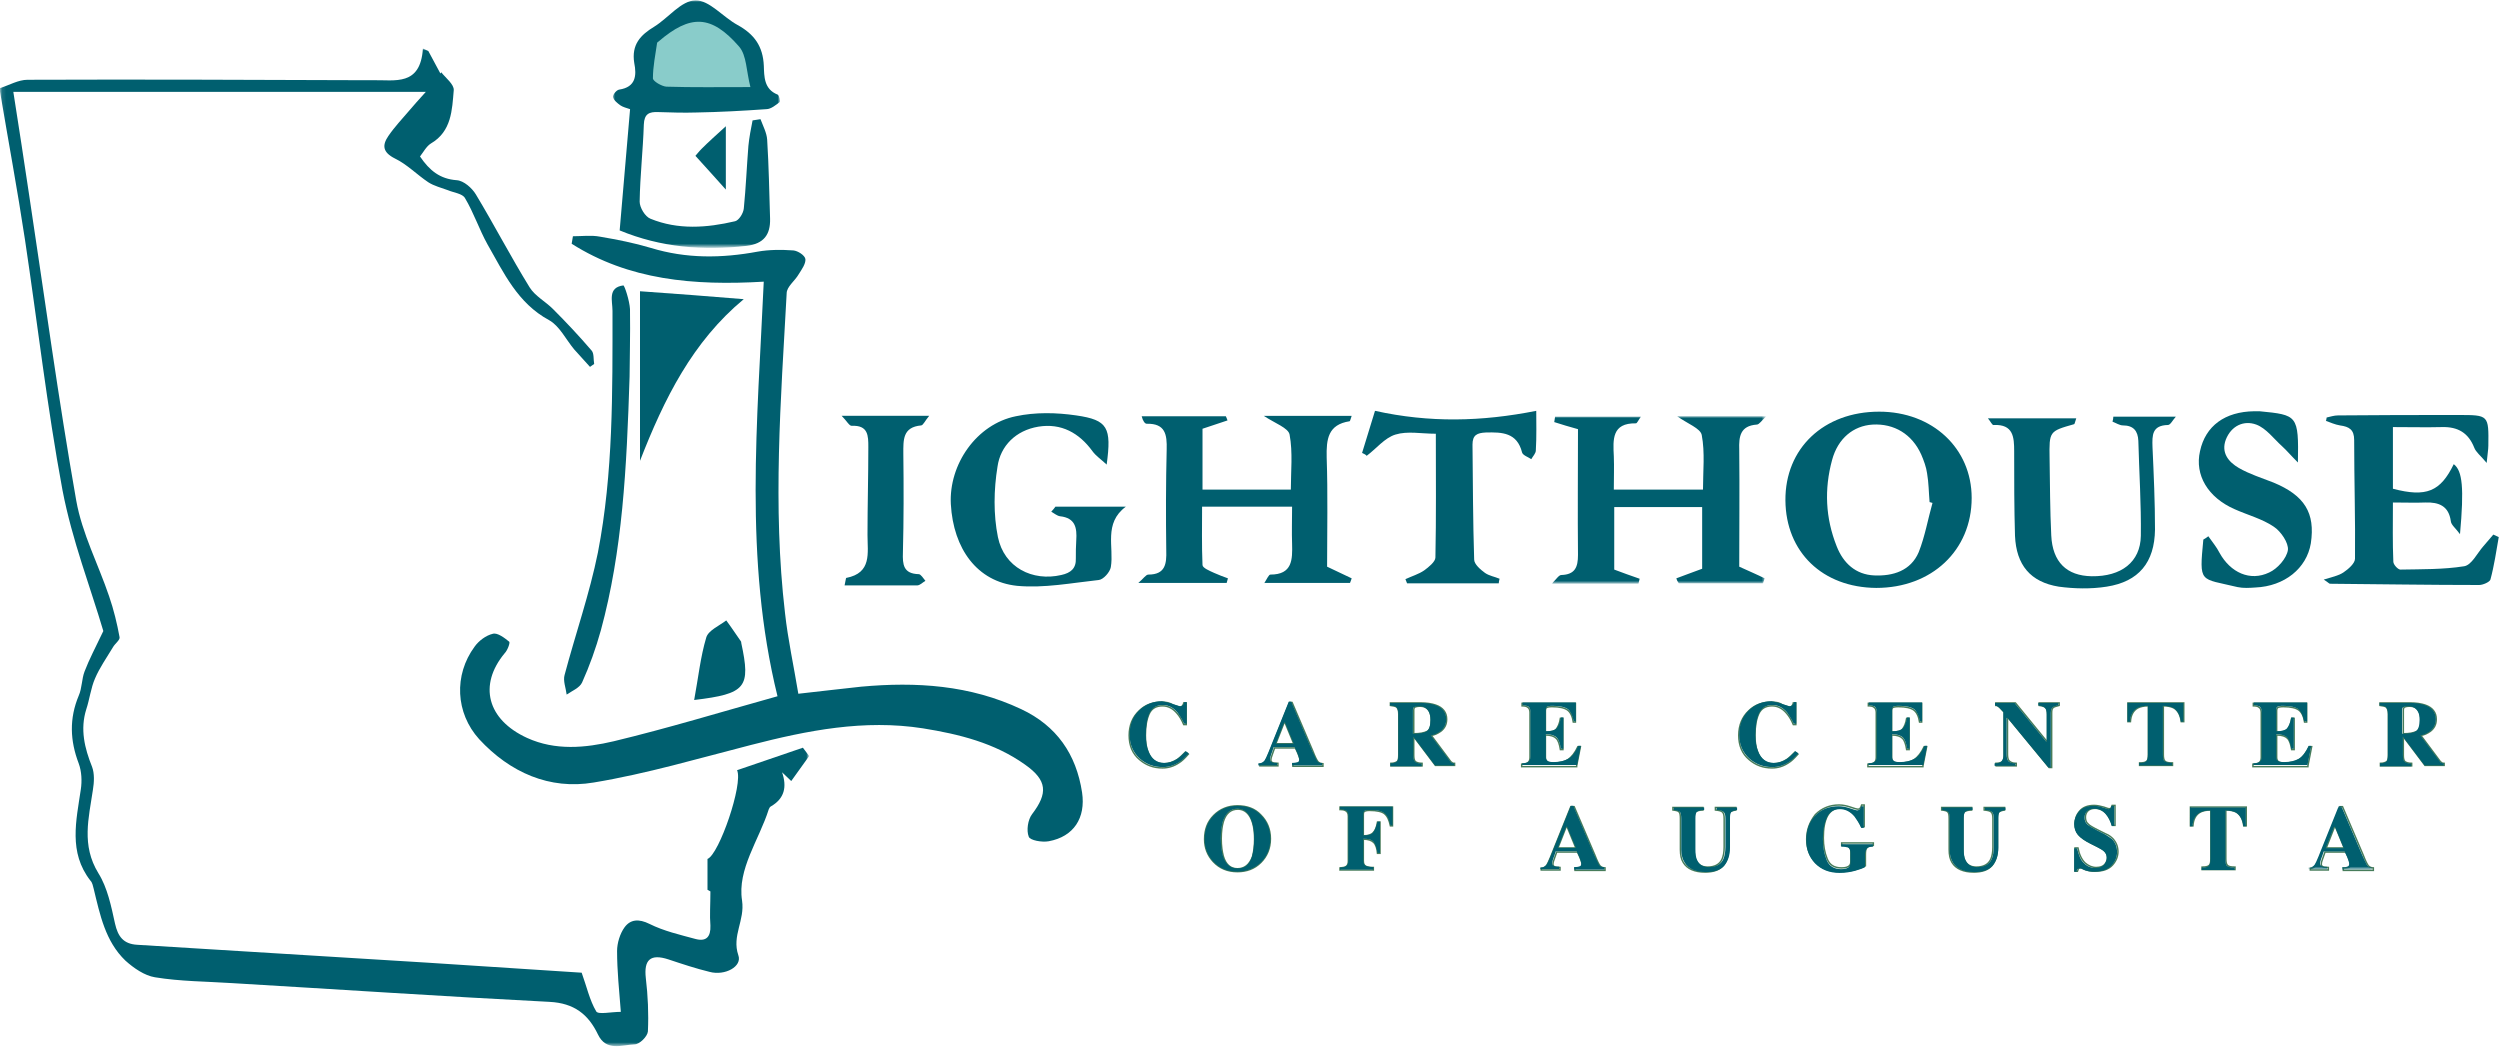 <svg xml:space="preserve" style="enable-background:new 0 0 600 252;" viewBox="0 0 600 252" y="0px" x="0px" xmlns:xlink="http://www.w3.org/1999/xlink" xmlns="http://www.w3.org/2000/svg" id="Layer_1" version="1.1">
<style type="text/css">
	.st0{fill:none;stroke:#477C5A;stroke-width:0.356;}
	.st1{fill-rule:evenodd;clip-rule:evenodd;fill:#005F6F;}
	.st2{filter:url(#Adobe_OpacityMaskFilter);}
	.st3{fill-rule:evenodd;clip-rule:evenodd;fill:#FFFFFF;}
	.st4{mask:url(#mask-2_1_);fill-rule:evenodd;clip-rule:evenodd;fill:#005F6F;}
	.st5{filter:url(#Adobe_OpacityMaskFilter_1_);}
	.st6{mask:url(#mask-2_2_);fill-rule:evenodd;clip-rule:evenodd;fill:#005F6F;}
	.st7{filter:url(#Adobe_OpacityMaskFilter_2_);}
	.st8{mask:url(#mask-4_1_);fill-rule:evenodd;clip-rule:evenodd;fill:#005F6F;}
	.st9{filter:url(#Adobe_OpacityMaskFilter_3_);}
	.st10{mask:url(#mask-4_2_);fill-rule:evenodd;clip-rule:evenodd;fill:#005F6F;}
	.st11{fill-rule:evenodd;clip-rule:evenodd;fill:#89CCCA;}
</style>
<g id="Lighthouse-Care-Center-of-Augusta">
	<g transform="translate(0, -1)" id="LighthouseCareCenterofAugusta">
		<path d="M278.8,169.5c-2.1,0-4,0.7-5.4,2.1c-1.6,1.5-2.4,3.5-2.4,5.9c0,2.4,0.8,4.4,2.5,5.8
			c1.5,1.3,3.3,2,5.5,2c1.4,0,2.7-0.4,3.9-1.2c0.7-0.4,1.4-1.1,2.3-2.1l-0.7-0.5c-0.8,0.8-1.4,1.4-2,1.8c-1,0.6-2,1-3.2,1
			c-1.9,0-3.1-1-3.8-2.9c-0.4-1-0.6-2.3-0.6-3.9c0-2.2,0.3-3.9,0.9-5.2c0.6-1.3,1.7-1.9,3.2-1.9c1.3,0,2.5,0.6,3.5,1.8
			c0.6,0.7,1.1,1.5,1.6,2.7h0.6v-5.2h-0.6c0,0.2-0.2,0.5-0.3,0.7c-0.2,0.2-0.4,0.3-0.7,0.3c-0.1,0-0.6-0.2-1.6-0.5
			C280.6,169.6,279.7,169.5,278.8,169.5z M306.2,179.5l2-5.1h0.2l2.1,5.1H306.2z M302.2,184.8h4.5v-0.6c-0.5,0-0.9-0.1-1.1-0.1
			c-0.4-0.1-0.6-0.4-0.6-0.7c0-0.3,0.1-0.7,0.3-1.2c0.1-0.3,0.3-0.8,0.6-1.7h5l0.6,1.3c0.1,0.3,0.2,0.5,0.3,0.8
			c0.1,0.4,0.2,0.6,0.2,0.8c0,0.4-0.1,0.6-0.3,0.7c-0.2,0.1-0.7,0.2-1.4,0.2v0.6h7.2v-0.6c-0.5,0-0.9-0.2-1.2-0.5
			c-0.3-0.4-0.7-1.2-1.2-2.5l-5-11.7h-0.6l-4.9,12.2c-0.4,1-0.7,1.6-0.9,1.9c-0.3,0.4-0.8,0.7-1.3,0.7V184.8z M333.8,184.8h7.5v-0.6
			c-0.8,0-1.3-0.2-1.6-0.4c-0.3-0.3-0.4-0.8-0.4-1.6v-4.4h0l5.2,6.9h4.6v-0.5c-0.2,0-0.4,0-0.5-0.1c-0.1-0.1-0.3-0.2-0.4-0.3
			l-4.7-6.3c0.8-0.1,1.6-0.5,2.3-1c0.9-0.7,1.4-1.6,1.4-2.9c0-1.6-0.9-2.8-2.7-3.4c-0.9-0.3-2.1-0.5-3.6-0.5h-7.2v0.6
			c0.8,0.1,1.2,0.2,1.5,0.4c0.3,0.3,0.5,0.8,0.5,1.7v9.8c0,0.8-0.1,1.4-0.4,1.6c-0.3,0.2-0.8,0.4-1.5,0.4V184.8z M339.3,177.1v-5.7
			c0-0.3,0.1-0.6,0.3-0.7c0.2-0.1,0.6-0.2,1.2-0.2c1.1,0,1.8,0.4,2.3,1.3c0.2,0.5,0.4,1.2,0.4,2c0,1.4-0.3,2.3-0.9,2.7
			C341.8,176.9,340.8,177.1,339.3,177.1z M378.4,184.8l0.9-4.6h-0.6c-0.7,1.5-1.5,2.5-2.4,3.1c-0.9,0.6-2.1,0.8-3.5,0.8
			c-0.8,0-1.3-0.1-1.5-0.3c-0.2-0.2-0.4-0.5-0.4-1v-5.4c1.3,0,2.1,0.3,2.6,0.8c0.5,0.5,0.8,1.4,1,2.7h0.6v-7.5h-0.6
			c-0.2,1.3-0.6,2.1-1,2.6c-0.4,0.5-1.3,0.7-2.6,0.7v-5.1c0-0.4,0.1-0.7,0.3-0.8c0.2-0.1,0.6-0.2,1.3-0.2c1.8,0,3,0.3,3.7,0.8
			c0.7,0.5,1.2,1.5,1.4,2.9h0.5v-4.5h-12.8v0.6c0.6,0,1.1,0.1,1.3,0.3c0.4,0.2,0.6,0.7,0.6,1.3v10.8c0,0.6-0.2,1.1-0.6,1.3
			c-0.3,0.2-0.7,0.2-1.4,0.3v0.6H378.4z M425.1,169.5c-2.1,0-4,0.7-5.4,2.1c-1.6,1.5-2.4,3.5-2.4,5.9c0,2.4,0.8,4.4,2.5,5.8
			c1.5,1.3,3.3,2,5.5,2c1.4,0,2.7-0.4,3.9-1.2c0.7-0.4,1.4-1.1,2.3-2.1l-0.7-0.5c-0.8,0.8-1.4,1.4-2,1.8c-1,0.6-2,1-3.2,1
			c-1.9,0-3.1-1-3.8-2.9c-0.4-1-0.6-2.3-0.6-3.9c0-2.2,0.3-3.9,0.9-5.2c0.6-1.3,1.7-1.9,3.2-1.9c1.3,0,2.5,0.6,3.5,1.8
			c0.6,0.7,1.1,1.5,1.6,2.7h0.6v-5.2h-0.6c0,0.2-0.2,0.5-0.3,0.7c-0.2,0.2-0.4,0.3-0.7,0.3c-0.1,0-0.6-0.2-1.6-0.5
			C427,169.6,426.1,169.5,425.1,169.5z" class="st0" id="Stroke-1"></path>
		<path d="M461.5,184.8l0.9-4.6h-0.6c-0.7,1.5-1.5,2.5-2.4,3.1c-0.9,0.6-2.1,0.8-3.5,0.8
			c-0.8,0-1.3-0.1-1.5-0.3c-0.2-0.2-0.4-0.5-0.4-1v-5.4c1.3,0,2.1,0.3,2.6,0.8c0.5,0.5,0.8,1.4,1,2.7h0.6v-7.5h-0.6
			c-0.2,1.3-0.6,2.1-1,2.6c-0.4,0.5-1.3,0.7-2.6,0.7v-5.1c0-0.4,0.1-0.7,0.3-0.8c0.2-0.1,0.6-0.2,1.3-0.2c1.8,0,3,0.3,3.7,0.8
			c0.7,0.5,1.2,1.5,1.4,2.9h0.5v-4.5h-12.8v0.6c0.6,0,1.1,0.1,1.3,0.3c0.4,0.2,0.6,0.7,0.6,1.3v10.8c0,0.6-0.2,1.1-0.6,1.3
			c-0.3,0.2-0.7,0.2-1.4,0.3v0.6H461.5z M478.9,184.8h5v-0.6c-0.9,0-1.5-0.3-1.8-0.7c-0.2-0.3-0.3-0.8-0.3-1.5v-8.7h0.2l9.8,11.9
			h0.6v-13.1c0-0.7,0.1-1.1,0.4-1.3c0.2-0.2,0.7-0.3,1.4-0.5v-0.6h-4.8v0.6c0.8,0.1,1.4,0.3,1.6,0.6c0.3,0.3,0.4,0.9,0.4,1.6v6.5
			h-0.1l-7.6-9.3h-4.7v0.6c0.3,0,0.5,0.1,0.7,0.3c0.2,0.1,0.6,0.6,1.3,1.3v10.5c0,0.6-0.1,1-0.4,1.3c-0.2,0.3-0.8,0.5-1.6,0.5V184.8
			z M510.7,174.2h0.6c0.1-1.6,0.7-2.7,1.8-3.3c0.6-0.3,1.4-0.5,2.5-0.5v11.7c0,0.8-0.1,1.4-0.4,1.6c-0.3,0.3-0.9,0.4-1.7,0.4v0.6
			h7.9v-0.6c-0.9,0-1.5-0.1-1.8-0.4s-0.4-0.8-0.4-1.6v-11.7c1.1,0,1.9,0.2,2.5,0.5c1,0.6,1.6,1.7,1.8,3.3h0.6l0-4.5h-13.4
			L510.7,174.2z M553.9,184.8l0.9-4.6h-0.6c-0.7,1.5-1.5,2.5-2.4,3.1c-0.9,0.6-2.1,0.8-3.5,0.8c-0.8,0-1.2-0.1-1.5-0.3
			c-0.2-0.2-0.4-0.5-0.4-1v-5.4c1.3,0,2.1,0.3,2.6,0.8c0.5,0.5,0.8,1.4,1,2.7h0.6v-7.5h-0.6c-0.2,1.3-0.6,2.1-1,2.6
			c-0.4,0.5-1.3,0.7-2.6,0.7v-5.1c0-0.4,0.1-0.7,0.3-0.8c0.2-0.1,0.6-0.2,1.3-0.2c1.8,0,3,0.3,3.7,0.8c0.7,0.5,1.2,1.5,1.4,2.9h0.5
			v-4.5h-12.8v0.6c0.6,0,1.1,0.1,1.3,0.3c0.4,0.2,0.6,0.7,0.6,1.3v10.8c0,0.6-0.2,1.1-0.6,1.3c-0.3,0.2-0.7,0.2-1.4,0.3v0.6H553.9z
			 M571.3,184.8h7.5v-0.6c-0.8,0-1.3-0.2-1.6-0.4c-0.3-0.3-0.4-0.8-0.4-1.6v-4.4h0l5.2,6.9h4.6v-0.5c-0.2,0-0.4,0-0.5-0.1
			c-0.1-0.1-0.3-0.2-0.4-0.3l-4.7-6.3c0.8-0.1,1.6-0.5,2.3-1c0.9-0.7,1.4-1.6,1.4-2.9c0-1.6-0.9-2.8-2.7-3.4
			c-0.9-0.3-2.1-0.5-3.6-0.5h-7.2v0.6c0.8,0.1,1.2,0.2,1.5,0.4c0.3,0.3,0.5,0.8,0.5,1.7v9.8c0,0.8-0.1,1.4-0.4,1.6
			c-0.3,0.2-0.8,0.4-1.5,0.4V184.8z M576.8,177.1v-5.7c0-0.3,0.1-0.6,0.3-0.7c0.2-0.1,0.6-0.2,1.2-0.2c1.1,0,1.8,0.4,2.3,1.3
			c0.2,0.5,0.4,1.2,0.4,2c0,1.4-0.3,2.3-0.9,2.7C579.3,176.9,578.3,177.1,576.8,177.1z" class="st0" id="Stroke-2"></path>
		<path d="M281.6,170c0.9,0.3,1.5,0.5,1.6,0.5c0.3,0,0.5-0.1,0.7-0.3c0.2-0.2,0.3-0.4,0.3-0.7h0.6v5.2h-0.6
			c-0.5-1.1-1.1-2-1.6-2.7c-1-1.2-2.2-1.8-3.5-1.8c-1.5,0-2.5,0.6-3.2,1.9c-0.6,1.3-0.9,3-0.9,5.2c0,1.6,0.2,2.9,0.6,3.9
			c0.7,1.9,2,2.9,3.8,2.9c1.1,0,2.2-0.3,3.2-1c0.6-0.4,1.2-1,2-1.8l0.7,0.5c-0.9,1-1.6,1.7-2.3,2.1c-1.2,0.8-2.5,1.2-3.9,1.2
			c-2.2,0-4-0.7-5.5-2c-1.6-1.4-2.5-3.4-2.5-5.8c0-2.4,0.8-4.4,2.4-5.9c1.5-1.4,3.3-2.1,5.4-2.1C279.7,169.5,280.6,169.6,281.6,170" class="st1" id="Fill-3"></path>
		<path d="M310.5,179.5l-2.1-5.1h-0.2l-2,5.1H310.5z M302.2,184.2c0.5,0,1-0.3,1.3-0.7
			c0.2-0.3,0.5-0.9,0.9-1.9l4.9-12.2h0.6l5,11.7c0.6,1.3,1,2.2,1.2,2.5c0.3,0.4,0.7,0.6,1.2,0.5v0.6h-7.2v-0.6
			c0.7,0,1.2-0.1,1.4-0.2c0.2-0.1,0.3-0.3,0.3-0.7c0-0.2-0.1-0.4-0.2-0.8c-0.1-0.2-0.2-0.5-0.3-0.8l-0.6-1.3h-5
			c-0.3,0.9-0.5,1.5-0.6,1.7c-0.2,0.6-0.3,1-0.3,1.3c0,0.3,0.2,0.5,0.6,0.7c0.3,0.1,0.6,0.1,1.1,0.1v0.6h-4.5V184.2L302.2,184.2z" class="st1" id="Fill-4"></path>
		<path d="M342.4,176.5c0.6-0.4,0.9-1.3,0.9-2.7c0-0.9-0.1-1.5-0.4-2c-0.4-0.8-1.2-1.3-2.3-1.3
			c-0.6,0-1,0.1-1.2,0.2c-0.2,0.1-0.3,0.4-0.3,0.7v5.7C340.7,177.1,341.8,176.9,342.4,176.5z M333.7,184.2c0.8,0,1.3-0.2,1.5-0.4
			c0.3-0.2,0.4-0.8,0.4-1.6v-9.8c0-0.9-0.2-1.4-0.5-1.7c-0.2-0.2-0.7-0.3-1.5-0.4v-0.6h7.2c1.5,0,2.7,0.2,3.6,0.5
			c1.8,0.6,2.7,1.8,2.7,3.4c0,1.2-0.5,2.2-1.4,2.9c-0.7,0.5-1.5,0.9-2.3,1l4.7,6.3c0.1,0.2,0.3,0.3,0.4,0.3c0.1,0.1,0.3,0.1,0.5,0.1
			v0.5h-4.6l-5.2-6.9h0v4.4c0,0.8,0.1,1.3,0.4,1.6c0.3,0.3,0.8,0.4,1.6,0.5v0.6h-7.5V184.2L333.7,184.2z" class="st1" id="Fill-5"></path>
		<path d="M365.3,184.8v-0.6c0.6,0,1.1-0.1,1.4-0.3c0.4-0.2,0.6-0.7,0.6-1.3v-10.8c0-0.6-0.2-1.1-0.6-1.3
			c-0.2-0.1-0.7-0.2-1.3-0.3v-0.6h12.8v4.5h-0.5c-0.3-1.4-0.8-2.4-1.4-2.9c-0.7-0.5-1.9-0.8-3.7-0.8c-0.7,0-1.1,0.1-1.3,0.2
			c-0.2,0.1-0.3,0.4-0.3,0.8v5.1c1.3,0,2.1-0.2,2.6-0.7c0.4-0.5,0.8-1.3,1-2.6h0.6v7.5h-0.6c-0.2-1.3-0.5-2.2-1-2.7
			c-0.5-0.5-1.4-0.8-2.6-0.8v5.4c0,0.5,0.1,0.8,0.4,1c0.2,0.2,0.7,0.3,1.5,0.3c1.4,0,2.6-0.3,3.5-0.8c0.9-0.5,1.7-1.6,2.4-3.1h0.6
			l-0.9,4.6H365.3" class="st1" id="Fill-6"></path>
		<path d="M427.9,170c0.9,0.3,1.5,0.5,1.6,0.5c0.3,0,0.5-0.1,0.7-0.3c0.2-0.2,0.3-0.4,0.3-0.7h0.6v5.2h-0.6
			c-0.5-1.1-1.1-2-1.6-2.7c-1-1.2-2.2-1.8-3.5-1.8c-1.5,0-2.5,0.6-3.2,1.9c-0.6,1.3-0.9,3-0.9,5.2c0,1.6,0.2,2.9,0.6,3.9
			c0.7,1.9,2,2.9,3.8,2.9c1.1,0,2.2-0.3,3.2-1c0.6-0.4,1.2-1,2-1.8l0.7,0.5c-0.9,1-1.6,1.7-2.3,2.1c-1.2,0.8-2.5,1.2-3.9,1.2
			c-2.2,0-4-0.7-5.5-2c-1.6-1.4-2.5-3.4-2.5-5.8c0-2.4,0.8-4.4,2.4-5.9c1.5-1.4,3.3-2.1,5.4-2.1C426,169.5,426.9,169.6,427.9,170" class="st1" id="Fill-7"></path>
		<path d="M448.4,184.8v-0.6c0.6,0,1.1-0.1,1.4-0.3c0.4-0.2,0.6-0.7,0.6-1.3v-10.8c0-0.6-0.2-1.1-0.6-1.3
			c-0.2-0.1-0.7-0.2-1.3-0.3v-0.6h12.8v4.5h-0.5c-0.3-1.4-0.8-2.4-1.4-2.9c-0.7-0.5-1.9-0.8-3.7-0.8c-0.7,0-1.1,0.1-1.3,0.2
			c-0.2,0.1-0.3,0.4-0.3,0.8v5.1c1.3,0,2.1-0.2,2.6-0.7c0.4-0.5,0.8-1.3,1-2.6h0.6v7.5h-0.6c-0.2-1.3-0.5-2.2-1-2.7
			c-0.5-0.5-1.4-0.8-2.6-0.8v5.4c0,0.5,0.1,0.8,0.4,1c0.2,0.2,0.7,0.3,1.5,0.3c1.4,0,2.6-0.3,3.5-0.8c0.9-0.5,1.7-1.6,2.4-3.1h0.6
			l-0.9,4.6H448.4" class="st1" id="Fill-8"></path>
		<path d="M478.8,184.2c0.8,0,1.4-0.2,1.6-0.5c0.2-0.3,0.4-0.7,0.4-1.3v-10.5c-0.7-0.8-1.1-1.2-1.3-1.3
			c-0.2-0.1-0.4-0.2-0.7-0.3v-0.6h4.7l7.6,9.3h0.1v-6.5c0-0.8-0.1-1.3-0.4-1.6c-0.3-0.3-0.8-0.5-1.6-0.6v-0.6h4.8v0.6
			c-0.7,0.1-1.2,0.3-1.4,0.5c-0.2,0.2-0.4,0.6-0.4,1.3v13.1h-0.6l-9.8-11.9h-0.2v8.7c0,0.7,0.1,1.2,0.3,1.5c0.3,0.5,0.9,0.7,1.8,0.7
			v0.6h-5V184.2" class="st1" id="Fill-9"></path>
		<path d="M510.6,169.7H524l0,4.5h-0.6c-0.2-1.6-0.8-2.7-1.8-3.3c-0.6-0.3-1.4-0.5-2.5-0.5v11.7
			c0,0.8,0.1,1.4,0.4,1.6s0.9,0.4,1.8,0.4v0.6h-7.9v-0.6c0.9,0,1.4-0.1,1.7-0.4c0.3-0.3,0.4-0.8,0.4-1.6v-11.7
			c-1.1,0-1.9,0.2-2.5,0.5c-1.1,0.6-1.7,1.7-1.8,3.3h-0.6L510.6,169.7" class="st1" id="Fill-10"></path>
		<path d="M540.8,184.8v-0.6c0.6,0,1.1-0.1,1.4-0.3c0.4-0.2,0.6-0.7,0.6-1.3v-10.8c0-0.6-0.2-1.1-0.6-1.3
			c-0.2-0.1-0.7-0.2-1.3-0.3v-0.6h12.8v4.5H553c-0.3-1.4-0.8-2.4-1.4-2.9c-0.7-0.5-1.9-0.8-3.7-0.8c-0.7,0-1.1,0.1-1.3,0.2
			c-0.2,0.1-0.3,0.4-0.3,0.8v5.1c1.3,0,2.1-0.2,2.6-0.7c0.4-0.5,0.8-1.3,1-2.6h0.6v7.5h-0.6c-0.2-1.3-0.5-2.2-1-2.7
			c-0.5-0.5-1.4-0.8-2.6-0.8v5.4c0,0.5,0.1,0.8,0.4,1c0.2,0.2,0.7,0.3,1.5,0.3c1.4,0,2.6-0.3,3.5-0.8c0.9-0.5,1.7-1.6,2.4-3.1h0.6
			l-0.9,4.6H540.8" class="st1" id="Fill-11"></path>
		<path d="M579.8,176.5c0.6-0.4,0.9-1.3,0.9-2.7c0-0.9-0.1-1.5-0.4-2c-0.4-0.8-1.2-1.3-2.3-1.3
			c-0.6,0-1,0.1-1.2,0.2c-0.2,0.1-0.3,0.4-0.3,0.7v5.7C578.2,177.1,579.2,176.9,579.8,176.5z M571.2,184.2c0.8,0,1.3-0.2,1.5-0.4
			c0.3-0.2,0.4-0.8,0.4-1.6v-9.8c0-0.9-0.2-1.4-0.5-1.7c-0.2-0.2-0.7-0.3-1.5-0.4v-0.6h7.2c1.5,0,2.7,0.2,3.6,0.5
			c1.8,0.6,2.7,1.8,2.7,3.4c0,1.2-0.5,2.2-1.4,2.9c-0.7,0.5-1.5,0.9-2.3,1l4.7,6.3c0.1,0.2,0.3,0.3,0.4,0.3c0.1,0.1,0.3,0.1,0.5,0.1
			v0.5h-4.6l-5.2-6.9h0v4.4c0,0.8,0.1,1.3,0.4,1.6s0.8,0.4,1.6,0.5v0.6h-7.5V184.2L571.2,184.2z" class="st1" id="Fill-12"></path>
		<path d="M297,209.5c-1.7,0-2.8-1-3.4-3c-0.3-1.1-0.5-2.5-0.5-4.2c0-1.7,0.2-3.1,0.5-4.1
			c0.6-2,1.8-3,3.5-3c1.2,0,2.2,0.6,2.9,1.8c0.7,1.2,1.1,3,1.1,5.4c0,1.7-0.2,3.1-0.5,4.2C299.9,208.5,298.7,209.5,297,209.5z
			 M297,194.4c-2.3,0-4.2,0.8-5.7,2.3c-1.5,1.5-2.2,3.4-2.2,5.7c0,2.1,0.7,3.9,2.1,5.4c1.5,1.6,3.4,2.4,5.8,2.4
			c2.2,0,4.1-0.7,5.6-2.2c1.5-1.5,2.3-3.4,2.3-5.7c0-2.3-0.8-4.2-2.3-5.7C301.2,195.1,299.3,194.4,297,194.4z M321.6,209.8h8v-0.6
			c-0.8,0-1.4-0.1-1.8-0.3c-0.4-0.2-0.6-0.6-0.6-1.3v-5.2c1.2,0,2,0.3,2.5,0.8c0.5,0.5,0.8,1.4,0.9,2.6h0.6v-7.5h-0.6
			c-0.2,1.2-0.5,2-1,2.5c-0.4,0.5-1.2,0.8-2.4,0.8v-5.1c0-0.4,0.1-0.7,0.3-0.8c0.2-0.1,0.6-0.2,1.2-0.2c1.8,0,3,0.3,3.6,0.8
			c0.7,0.6,1.1,1.5,1.4,2.9h0.5v-4.5h-12.6v0.6c0.7,0,1.1,0.1,1.4,0.3c0.4,0.2,0.6,0.7,0.6,1.3v10.8c0,0.6-0.2,1.1-0.6,1.3
			c-0.3,0.2-0.7,0.2-1.4,0.3V209.8z M373.9,204.5l2-5.1h0.2l2.1,5.1H373.9z M369.9,209.8h4.5v-0.6c-0.5,0-0.9-0.1-1.1-0.1
			c-0.4-0.1-0.6-0.4-0.6-0.7c0-0.3,0.1-0.7,0.3-1.2c0.1-0.3,0.3-0.8,0.6-1.7h5l0.6,1.3c0.1,0.3,0.2,0.5,0.3,0.8
			c0.1,0.4,0.2,0.6,0.2,0.8c0,0.4-0.1,0.6-0.3,0.7c-0.2,0.1-0.7,0.2-1.4,0.2v0.6h7.2v-0.6c-0.5,0-0.9-0.2-1.2-0.5
			c-0.3-0.4-0.7-1.2-1.2-2.5l-5-11.7H377l-4.9,12.2c-0.4,1-0.7,1.6-0.9,1.9c-0.3,0.4-0.8,0.7-1.3,0.7V209.8z M401.5,194.8v0.6
			c0.8,0.1,1.3,0.2,1.5,0.5c0.2,0.2,0.3,0.7,0.3,1.6v7.4c0,1.3,0.2,2.3,0.7,3.1c0.9,1.5,2.7,2.3,5.2,2.3c2,0,3.4-0.5,4.3-1.5
			c0.9-1,1.4-2.5,1.4-4.4v-7.1c0-0.7,0.1-1.2,0.3-1.4c0.2-0.2,0.7-0.4,1.4-0.5v-0.6h-4.9v0.6c0.9,0.1,1.4,0.2,1.7,0.5
			c0.3,0.3,0.4,0.8,0.4,1.6v6.8c0,1.3-0.2,2.2-0.5,2.9c-0.6,1.3-1.8,1.9-3.5,1.9c-1.4,0-2.3-0.6-2.8-1.7c-0.3-0.6-0.4-1.5-0.4-2.6
			v-7.4c0-0.8,0.1-1.4,0.4-1.6c0.3-0.2,0.9-0.4,1.7-0.4v-0.6H401.5z M433.6,202.4c0,2.2,0.7,4,2.1,5.5c1.5,1.6,3.4,2.3,5.9,2.3
			c1.4,0,2.6-0.2,3.7-0.5c1.1-0.3,1.9-0.6,2.4-0.9V206c0-0.8,0.1-1.3,0.4-1.6c0.2-0.3,0.8-0.4,1.5-0.5v-0.6h-7.6v0.6
			c0.8,0,1.4,0.1,1.6,0.2c0.4,0.2,0.6,0.7,0.6,1.3v2.3c0,0.5-0.1,0.8-0.3,1c-0.3,0.4-1,0.6-1.9,0.6c-1.8,0-2.9-0.7-3.5-2.2
			c-0.6-1.5-0.9-3.1-0.9-5c0-2.3,0.3-4,1-5.3c0.7-1.2,1.7-1.9,3.1-1.9c1.3,0,2.5,0.6,3.5,1.8c0.6,0.7,1.1,1.5,1.6,2.7h0.6v-5.2h-0.6
			c-0.1,0.3-0.2,0.6-0.4,0.8c-0.1,0.2-0.3,0.2-0.6,0.2c-0.2,0-0.8-0.2-1.7-0.5c-0.9-0.3-1.8-0.5-2.7-0.5c-2.3,0-4.2,0.8-5.7,2.3
			C434.3,198.3,433.6,200.2,433.6,202.4z" class="st0" id="Stroke-13"></path>
		<path d="M466,194.8v0.6c0.8,0.1,1.3,0.2,1.5,0.5c0.2,0.2,0.3,0.7,0.3,1.6v7.4c0,1.3,0.2,2.3,0.7,3.1
			c0.9,1.5,2.7,2.3,5.2,2.3c2,0,3.4-0.5,4.3-1.5c0.9-1,1.4-2.5,1.4-4.4v-7.1c0-0.7,0.1-1.2,0.3-1.4c0.2-0.2,0.7-0.4,1.4-0.5v-0.6
			h-4.9v0.6c0.9,0.1,1.4,0.2,1.7,0.5c0.3,0.3,0.4,0.8,0.4,1.6v6.8c0,1.3-0.2,2.2-0.5,2.9c-0.6,1.3-1.8,1.9-3.5,1.9
			c-1.4,0-2.3-0.6-2.8-1.7c-0.3-0.6-0.4-1.5-0.4-2.6v-7.4c0-0.8,0.1-1.4,0.4-1.6c0.3-0.2,0.9-0.4,1.7-0.4v-0.6H466z M498,210.1h0.6
			c0.1-0.2,0.1-0.4,0.2-0.6c0.1-0.1,0.2-0.2,0.5-0.2c0.1,0,0.1,0,0.2,0c0.1,0,0.2,0,0.3,0.1l0.4,0.2c0.4,0.2,0.9,0.3,1.3,0.4
			c0.5,0.1,0.9,0.1,1.3,0.1c1.9,0,3.3-0.5,4.2-1.5c0.9-1,1.3-2.1,1.3-3.2c0-1.2-0.4-2.2-1.2-3.1c-0.4-0.4-1-0.9-1.8-1.2l-1.6-0.8
			c-1.4-0.7-2.3-1.2-2.6-1.6c-0.4-0.3-0.6-0.9-0.6-1.6c0-0.6,0.2-1.1,0.6-1.5c0.4-0.4,1-0.6,1.7-0.6c1,0,1.9,0.4,2.7,1.2
			c0.7,0.8,1.2,1.8,1.5,2.9h0.6v-4.8h-0.7c-0.1,0.2-0.1,0.4-0.2,0.6c-0.1,0.1-0.3,0.2-0.5,0.2c-0.1,0-0.5-0.1-1.3-0.4
			c-0.8-0.2-1.5-0.4-2.3-0.4c-1.6,0-2.8,0.5-3.5,1.4c-0.8,0.9-1.1,2-1.1,3c0,1,0.3,1.9,0.9,2.6c0.6,0.7,1.6,1.4,3,2.1l1.4,0.7
			c0.9,0.4,1.5,0.8,1.8,1.1c0.4,0.4,0.7,1,0.7,1.6c0,0.6-0.2,1.1-0.6,1.6c-0.4,0.5-1.1,0.8-2.1,0.8c-1,0-1.9-0.4-2.7-1.1
			c-0.8-0.8-1.4-2-1.7-3.6H498V210.1z M525.7,199.2h0.6c0.1-1.6,0.7-2.7,1.8-3.3c0.6-0.3,1.4-0.5,2.5-0.5v11.7
			c0,0.8-0.1,1.4-0.4,1.6c-0.3,0.3-0.9,0.4-1.7,0.4v0.6h7.9v-0.6c-0.9,0-1.5-0.1-1.8-0.4c-0.3-0.3-0.4-0.8-0.4-1.6v-11.7
			c1.1,0,1.9,0.2,2.5,0.5c1,0.6,1.6,1.7,1.8,3.3h0.6l0-4.5h-13.4L525.7,199.2z M558.3,204.5l2-5.1h0.2l2.1,5.1H558.3z M554.3,209.8
			h4.5v-0.6c-0.5,0-0.9-0.1-1.1-0.1c-0.4-0.1-0.6-0.4-0.6-0.7c0-0.3,0.1-0.7,0.3-1.2c0.1-0.3,0.3-0.8,0.6-1.7h5l0.6,1.3
			c0.1,0.3,0.2,0.5,0.3,0.8c0.1,0.4,0.2,0.6,0.2,0.8c0,0.4-0.1,0.6-0.3,0.7c-0.2,0.1-0.7,0.2-1.4,0.2v0.6h7.2v-0.6
			c-0.5,0-0.9-0.2-1.2-0.5c-0.3-0.4-0.7-1.2-1.2-2.5l-5-11.7h-0.6l-4.9,12.2c-0.4,1-0.7,1.6-0.9,1.9c-0.3,0.4-0.8,0.7-1.3,0.7V209.8
			z" class="st0" id="Stroke-14"></path>
		<path d="M300.5,206.5c0.3-1.1,0.5-2.5,0.5-4.2c0-2.4-0.4-4.1-1.1-5.4c-0.7-1.2-1.7-1.8-2.9-1.8
			c-1.7,0-2.8,1-3.5,3c-0.3,1.1-0.5,2.4-0.5,4.1c0,1.7,0.2,3.1,0.5,4.2c0.6,2,1.8,3,3.4,3C298.7,209.5,299.9,208.5,300.5,206.5z
			 M302.6,196.6c1.5,1.5,2.3,3.4,2.3,5.7c0,2.3-0.8,4.2-2.3,5.7c-1.5,1.4-3.4,2.2-5.6,2.2c-2.4,0-4.3-0.8-5.8-2.4
			c-1.4-1.5-2.1-3.3-2.1-5.4c0-2.3,0.7-4.2,2.2-5.7c1.5-1.5,3.4-2.3,5.7-2.3C299.3,194.4,301.2,195.1,302.6,196.6L302.6,196.6z" class="st1" id="Fill-15"></path>
		<path d="M321.6,209.2c0.6,0,1.1-0.1,1.4-0.3c0.4-0.2,0.6-0.7,0.6-1.3v-10.8c0-0.6-0.2-1.1-0.6-1.3
			c-0.2-0.1-0.7-0.2-1.4-0.3v-0.6h12.6v4.5h-0.5c-0.3-1.4-0.7-2.3-1.4-2.9c-0.7-0.6-1.9-0.8-3.6-0.8c-0.7,0-1.1,0.1-1.2,0.2
			c-0.2,0.2-0.3,0.4-0.3,0.8v5.1c1.2,0,2-0.2,2.4-0.8c0.4-0.5,0.7-1.4,1-2.5h0.6v7.5h-0.6c-0.2-1.2-0.5-2.1-0.9-2.6
			c-0.5-0.6-1.3-0.8-2.5-0.8v5.2c0,0.7,0.2,1.1,0.6,1.3c0.4,0.2,1,0.3,1.8,0.3v0.6h-8V209.2" class="st1" id="Fill-16"></path>
		<path d="M378.2,204.5l-2.1-5.1h-0.2l-2,5.1H378.2z M369.9,209.2c0.5,0,1-0.3,1.3-0.7
			c0.2-0.3,0.5-0.9,0.9-1.9l4.9-12.2h0.6l5,11.7c0.6,1.3,1,2.2,1.2,2.5c0.3,0.4,0.7,0.6,1.2,0.5v0.6h-7.2v-0.6
			c0.7,0,1.2-0.1,1.4-0.2c0.2-0.1,0.3-0.3,0.3-0.7c0-0.2-0.1-0.4-0.2-0.8c-0.1-0.2-0.2-0.5-0.3-0.8l-0.6-1.3h-5
			c-0.3,0.9-0.5,1.5-0.6,1.7c-0.2,0.6-0.3,1-0.3,1.2c0,0.3,0.2,0.6,0.6,0.7c0.3,0.1,0.6,0.1,1.1,0.1v0.6h-4.5V209.2L369.9,209.2z" class="st1" id="Fill-17"></path>
		<path d="M409,194.8v0.6c-0.9,0-1.4,0.2-1.7,0.4c-0.3,0.2-0.4,0.8-0.4,1.6v7.4c0,1.1,0.1,2,0.4,2.6
			c0.5,1.1,1.4,1.7,2.8,1.7c1.7,0,2.9-0.6,3.5-1.9c0.3-0.7,0.5-1.7,0.5-2.9v-6.8c0-0.8-0.1-1.3-0.4-1.6c-0.3-0.3-0.9-0.5-1.7-0.5
			v-0.6h4.9v0.6c-0.7,0.1-1.2,0.3-1.4,0.5c-0.2,0.2-0.3,0.7-0.3,1.4v7.1c0,1.9-0.5,3.3-1.4,4.4c-0.9,1-2.3,1.5-4.3,1.5
			c-2.6,0-4.3-0.8-5.2-2.3c-0.5-0.8-0.8-1.9-0.8-3.1v-7.4c0-0.8-0.1-1.4-0.3-1.6c-0.2-0.2-0.7-0.4-1.5-0.5v-0.6H409" class="st1" id="Fill-18"></path>
		<path d="M435.6,196.8c1.5-1.6,3.4-2.3,5.7-2.3c0.9,0,1.8,0.2,2.7,0.5s1.5,0.5,1.7,0.5
			c0.2,0,0.4-0.1,0.6-0.2c0.1-0.2,0.3-0.4,0.4-0.8h0.6v5.2h-0.6c-0.5-1.1-1.1-2-1.6-2.7c-1-1.2-2.2-1.8-3.5-1.8
			c-1.4,0-2.5,0.6-3.1,1.9s-1,3-1,5.3c0,1.9,0.3,3.5,0.9,5c0.6,1.5,1.8,2.2,3.5,2.2c0.9,0,1.6-0.2,1.9-0.6c0.2-0.2,0.3-0.6,0.3-1
			v-2.3c0-0.7-0.2-1.1-0.6-1.3c-0.3-0.1-0.8-0.2-1.6-0.2v-0.6h7.6v0.6c-0.8,0-1.3,0.2-1.5,0.5c-0.2,0.3-0.4,0.8-0.4,1.6v2.8
			c-0.5,0.3-1.3,0.6-2.4,0.9c-1.1,0.3-2.3,0.5-3.7,0.5c-2.5,0-4.4-0.8-5.9-2.3c-1.4-1.5-2.1-3.3-2.1-5.5
			C433.5,200.2,434.2,198.3,435.6,196.8" class="st1" id="Fill-19"></path>
		<path d="M473.4,194.8v0.6c-0.9,0-1.4,0.2-1.7,0.4c-0.3,0.2-0.4,0.8-0.4,1.6v7.4c0,1.1,0.1,2,0.4,2.6
			c0.5,1.1,1.4,1.7,2.8,1.7c1.7,0,2.9-0.6,3.5-1.9c0.3-0.7,0.5-1.7,0.5-2.9v-6.8c0-0.8-0.1-1.3-0.4-1.6c-0.3-0.3-0.9-0.5-1.7-0.5
			v-0.6h4.9v0.6c-0.7,0.1-1.2,0.3-1.4,0.5c-0.2,0.2-0.3,0.7-0.3,1.4v7.1c0,1.9-0.5,3.3-1.4,4.4c-0.9,1-2.3,1.5-4.3,1.5
			c-2.6,0-4.3-0.8-5.2-2.3c-0.5-0.8-0.8-1.9-0.8-3.1v-7.4c0-0.8-0.1-1.4-0.3-1.6c-0.2-0.2-0.7-0.4-1.5-0.5v-0.6H473.4" class="st1" id="Fill-20"></path>
		<path d="M497.9,204.6h0.6c0.4,1.7,0.9,2.9,1.7,3.6c0.8,0.8,1.7,1.1,2.7,1.1c1,0,1.7-0.3,2.1-0.8
			c0.4-0.5,0.6-1.1,0.6-1.6c0-0.7-0.2-1.2-0.7-1.6c-0.3-0.3-0.9-0.6-1.8-1.1l-1.4-0.7c-1.4-0.7-2.4-1.4-3-2.1
			c-0.6-0.7-0.9-1.6-0.9-2.6c0-1.1,0.4-2.1,1.1-3c0.8-0.9,1.9-1.4,3.5-1.4c0.8,0,1.6,0.1,2.3,0.4c0.8,0.2,1.2,0.4,1.3,0.4
			c0.2,0,0.4-0.1,0.5-0.2c0.1-0.1,0.2-0.3,0.2-0.6h0.7v4.8h-0.6c-0.3-1.1-0.8-2.1-1.5-2.9c-0.7-0.8-1.6-1.2-2.7-1.2
			c-0.7,0-1.3,0.2-1.7,0.6c-0.4,0.4-0.6,0.9-0.6,1.5c0,0.7,0.2,1.2,0.6,1.6c0.4,0.4,1.3,0.9,2.6,1.6l1.6,0.8
			c0.7,0.4,1.3,0.8,1.8,1.2c0.8,0.8,1.2,1.9,1.2,3.1c0,1.1-0.4,2.2-1.3,3.2s-2.3,1.5-4.2,1.5c-0.4,0-0.9,0-1.3-0.1
			c-0.5-0.1-0.9-0.2-1.3-0.4l-0.4-0.2c-0.1,0-0.2-0.1-0.3-0.1c-0.1,0-0.2,0-0.2,0c-0.2,0-0.4,0.1-0.5,0.2c-0.1,0.1-0.2,0.3-0.2,0.6
			h-0.6V204.6" class="st1" id="Fill-21"></path>
		<path d="M525.6,194.8H539l0,4.5h-0.6c-0.2-1.6-0.8-2.7-1.8-3.3c-0.6-0.3-1.4-0.5-2.5-0.5v11.7
			c0,0.8,0.1,1.4,0.4,1.6c0.3,0.3,0.9,0.4,1.8,0.4v0.6h-7.9v-0.6c0.9,0,1.4-0.1,1.7-0.4c0.3-0.3,0.4-0.8,0.4-1.6v-11.7
			c-1.1,0-1.9,0.2-2.5,0.5c-1.1,0.6-1.7,1.7-1.8,3.3h-0.6L525.6,194.8" class="st1" id="Fill-22"></path>
		<g transform="translate(0, 11.947)" id="Group-26">
			<g id="Clip-24">
			</g>
			<defs>
				<filter height="15.3" width="15.1" y="182.5" x="554.2" filterUnits="userSpaceOnUse" id="Adobe_OpacityMaskFilter">
					<feColorMatrix values="1 0 0 0 0  0 1 0 0 0  0 0 1 0 0  0 0 0 1 0" type="matrix"></feColorMatrix>
				</filter>
			</defs>
			<mask id="mask-2_1_" height="15.3" width="15.1" y="182.5" x="554.2" maskUnits="userSpaceOnUse">
				<g class="st2">
					<polygon points="0.1,0.7 569.3,0.7 569.3,240.3 0.1,240.3" class="st3" id="path-1_1_"></polygon>
				</g>
			</mask>
			<path d="M562.5,192.6l-2.1-5.1h-0.2l-2,5.1H562.5z M554.2,197.3c0.5,0,1-0.3,1.3-0.7
				c0.2-0.3,0.5-0.9,0.9-1.9l4.9-12.2h0.6l5,11.7c0.6,1.3,1,2.2,1.2,2.5c0.3,0.4,0.7,0.6,1.2,0.5v0.6h-7.2v-0.6
				c0.7,0,1.2-0.1,1.4-0.2c0.2-0.1,0.3-0.3,0.3-0.7c0-0.2-0.1-0.4-0.2-0.8c-0.1-0.2-0.2-0.5-0.3-0.8l-0.6-1.3h-5
				c-0.3,0.9-0.5,1.5-0.6,1.7c-0.2,0.6-0.3,1-0.3,1.2c0,0.3,0.2,0.6,0.6,0.7c0.3,0.1,0.6,0.1,1.1,0.1v0.6h-4.5V197.3L554.2,197.3z" class="st4" id="Fill-23"></path>
			<defs>
				<filter height="239.6" width="194" y="0.7" x="0" filterUnits="userSpaceOnUse" id="Adobe_OpacityMaskFilter_1_">
					<feColorMatrix values="1 0 0 0 0  0 1 0 0 0  0 0 1 0 0  0 0 0 1 0" type="matrix"></feColorMatrix>
				</filter>
			</defs>
			<mask id="mask-2_2_" height="239.6" width="194" y="0.7" x="0" maskUnits="userSpaceOnUse">
				<g class="st5">
					<polygon points="0.1,0.7 569.3,0.7 569.3,240.3 0.1,240.3" class="st3" id="path-1_2_"></polygon>
				</g>
			</mask>
			<path d="M0,10.2c2.2-0.7,4.4-2,6.6-2c26.5-0.1,53,0,79.4,0.1c1.2,0,2.3,0,3.5,0
				c5.3-0.1,11.4,1.5,12-7.6c0.4,0.2,0.9,0.4,1.3,0.6c1,1.8,1.9,3.6,2.9,5.4c0.1-0.1,0.1-0.2,0.2-0.3c1.1,1.4,3.1,2.9,3,4.3
				c-0.4,4.7-0.5,9.9-5.5,12.8c-1.1,0.7-1.8,2.1-2.6,3.1c2.3,3.4,4.8,5.4,8.8,5.7c1.7,0.1,3.7,1.9,4.6,3.4c4.4,7.3,8.4,15,12.9,22.3
				c1.3,2.1,3.8,3.4,5.6,5.2c3.2,3.2,6.3,6.5,9.3,10c0.6,0.7,0.4,2.1,0.6,3.2c-0.3,0.2-0.7,0.5-1,0.7c-1.3-1.4-2.5-2.8-3.8-4.2
				c-2-2.4-3.5-5.6-6-7c-7.6-4.1-10.9-11.4-14.8-18.2c-2-3.6-3.3-7.6-5.4-11.1c-0.6-1.1-2.7-1.3-4.1-1.9c-1.6-0.6-3.3-1-4.7-1.9
				c-2.7-1.8-5.1-4.3-8-5.7c-3-1.5-3.1-3.2-1.6-5.4c1.5-2.2,3.4-4.2,5.1-6.2c1-1.2,2.1-2.4,3.9-4.4H3.2C4.5,19.5,5.8,27.7,7,35.9
				c3.7,24.4,7,48.9,11.3,73.3c1.4,7.9,5.3,15.3,7.9,23c1.1,3.2,1.9,6.5,2.5,9.8c0.1,0.7-1.1,1.5-1.6,2.4c-1.5,2.5-3.2,4.9-4.3,7.5
				c-1,2.3-1.3,5-2.1,7.4c-1.5,4.8-0.4,9.3,1.4,13.8c0.6,1.6,0.5,3.7,0.2,5.5c-1,6.8-2.8,13.3,1.3,20c2.2,3.5,3.1,8,4,12.1
				c0.7,3.1,2,4.9,5.3,5.1c23.3,1.4,46.5,2.9,69.8,4.3c12.3,0.8,24.7,1.6,36.9,2.4c1.2,3.3,1.9,6.6,3.5,9.3c0.5,0.8,3.5,0.1,5.9,0.1
				c-0.4-5.1-0.9-9.9-0.9-14.6c0-1.9,0.7-4.2,1.8-5.7c1.4-1.9,3.4-2.1,6-0.8c3.4,1.7,7.3,2.6,11,3.6c2.6,0.7,3.7-0.5,3.6-3.2
				c-0.2-2.5,0-4.9,0-8.2c0.2,0.1-0.5-0.3-0.7-0.4v-7.4c2.8-1.1,8.6-18,7.1-21.3c5.3-1.8,10.6-3.6,15.8-5.4c0.5,0.7,1,1.3,1.5,2
				c-1.4,2-2.9,4-4.3,6c-0.7-0.7-1.5-1.4-2.2-2.1c1.2,3.5,0.6,6.3-2.7,8.2c-0.2,0.1-0.4,0.4-0.5,0.7c-2.3,7.3-7.6,14.4-6.4,21.9
				c0.7,4.8-2.5,8.4-0.9,13.1c1,2.7-3.2,5-6.9,4c-3.3-0.8-6.6-1.9-9.9-3c-4.3-1.4-5.9,0.1-5.4,4.5c0.5,4.2,0.7,8.5,0.5,12.8
				c-0.1,1.2-2,3.1-3.2,3.1c-3,0.1-6.8,1.8-8.8-2.4c-2.3-4.8-5.7-7.5-11.6-7.8c-25.4-1.3-50.8-3-76.2-4.5
				c-6.2-0.4-12.4-0.4-18.5-1.4c-2.5-0.4-5.1-2.2-7.1-4c-4.8-4.6-6.1-11-7.6-17.2c-0.2-0.7-0.3-1.5-0.8-2
				c-5.3-6.8-3.4-14.4-2.3-21.9c0.3-2,0.2-4.3-0.5-6.2c-2.1-5.5-2.3-10.8,0-16.3c0.8-1.8,0.7-4,1.4-5.8c1.1-2.9,2.6-5.7,4.5-9.7
				c-3-10.2-7.5-21.8-9.8-33.8c-3.7-19.9-6-40.1-9-60.1C4.2,34.7,2,22.9,0,11V10.2" class="st6" id="Fill-25"></path>
		</g>
		<path d="M183.3,68.6c-16.9,1-32.4-0.4-46.1-9.1c0.1-0.6,0.2-1.2,0.3-1.8c2.2,0,4.4-0.3,6.5,0.1
			c4.1,0.7,8.2,1.5,12.2,2.7c8.5,2.6,17,2.5,25.6,0.9c2.8-0.5,5.7-0.5,8.6-0.3c1.1,0.1,2.8,1.2,2.9,2.1c0.1,1.1-0.9,2.5-1.6,3.6
			c-0.9,1.6-2.9,3-2.9,4.6c-1.4,25.6-3.4,51.1-0.4,76.7c0.7,6.4,2.1,12.7,3.2,19.4c5.5-0.6,10.3-1.2,15.1-1.7
			c13.2-1.2,26.1-0.4,38.4,5.4c8.5,4,13.2,10.8,14.6,20c0.9,6.1-2,10.6-8,11.7c-1.6,0.3-4.5-0.2-4.8-1.1c-0.6-1.5-0.2-4.1,0.8-5.4
			c3.8-5,3.7-8.1-1.7-11.9c-7.3-5.2-15.8-7.3-24.5-8.7c-14.1-2.2-27.7,0.5-41.3,4c-12.5,3.2-25,6.9-37.7,9
			c-10.6,1.8-20.1-2.4-27.5-10.4c-5.7-6.3-6.1-15.4-1.1-22.2c1-1.4,2.7-2.7,4.4-3.1c1.1-0.3,2.8,1,3.9,1.9c0.3,0.2-0.4,2.1-1.1,2.8
			c-6.3,7.6-4.2,15.9,5.4,20.3c6.8,3.1,14,2.4,20.8,0.8c12.9-3.1,25.7-7,39.3-10.8C178.5,135.2,181.8,102.2,183.3,68.6" class="st1" id="Fill-27"></path>
		<path d="M303.4,141c0.7-1.1,1.1-2.1,1.5-2.1c5.3,0,5.3-3.6,5.2-7.4c-0.1-2.8,0-5.7,0-8.9h-21.6
			c0,4.6-0.1,9.3,0.1,14c0,0.7,1.7,1.4,2.8,1.9c1.1,0.5,2.2,0.9,3.3,1.3c-0.1,0.4-0.2,0.7-0.3,1.1h-21.2c1.2-1,1.8-2,2.4-2
			c4.1,0,4.4-2.6,4.3-5.8c-0.1-8.1-0.1-16.1,0.1-24.2c0.1-3.6-0.3-6.3-4.8-6.2c-0.4,0-0.9-0.6-1.2-1.8h20.2c0.1,0.3,0.3,0.6,0.4,1
			c-1.9,0.6-3.8,1.3-6,2v14.6h21.2c0-4.4,0.5-8.9-0.3-13.2c-0.3-1.6-3.5-2.7-6.2-4.5h21.1c-0.3,0.9-0.4,1.3-0.5,1.3
			c-5.2,0.8-5.6,4.3-5.5,8.7c0.3,8.8,0.1,17.5,0.1,26.2c2.1,1,4,1.9,5.9,2.8c-0.1,0.4-0.3,0.8-0.4,1.1H303.4" class="st1" id="Fill-28"></path>
		<g transform="translate(146.018, 0)" id="Group-32">
			<g id="Clip-30">
			</g>
			<defs>
				<filter height="40.1" width="51.5" y="100.9" x="226.3" filterUnits="userSpaceOnUse" id="Adobe_OpacityMaskFilter_2_">
					<feColorMatrix values="1 0 0 0 0  0 1 0 0 0  0 0 1 0 0  0 0 0 1 0" type="matrix"></feColorMatrix>
				</filter>
			</defs>
			<mask id="mask-4_1_" height="40.1" width="51.5" y="100.9" x="226.3" maskUnits="userSpaceOnUse">
				<g class="st7">
					<polygon points="1.1,1 277.8,1 277.8,141 1.1,141" class="st3" id="path-3_1_"></polygon>
				</g>
			</mask>
			<path d="M256.3,139.8c2-0.7,3.9-1.5,6.2-2.3v-14.8h-21.1v15c1.9,0.7,4,1.5,6.1,2.2
				c-0.1,0.4-0.2,0.8-0.3,1.2h-20.8c1.1-1.1,1.7-2.1,2.3-2.1c3.3-0.1,4-1.9,4-4.8c-0.1-10,0-20.1,0-30.2c-2.1-0.6-3.9-1.1-5.7-1.7
				c0.1-0.4,0.1-0.8,0.2-1.3h20.6c-0.6,0.8-0.9,1.6-1.2,1.6c-5.8-0.1-5.5,3.9-5.3,7.9c0.1,2.6,0,5.1,0,8h21.4
				c0-4.4,0.5-8.9-0.3-13.1c-0.3-1.6-3.4-2.7-5.9-4.5h21.4c-1.1,1-1.7,2-2.3,2c-4,0.3-4.3,2.9-4.2,6c0.1,9.5,0,19,0,28.1
				c2.4,1.1,4.3,1.9,6.1,2.8c-0.1,0.4-0.3,0.8-0.4,1.2h-20.2C256.6,140.6,256.4,140.2,256.3,139.8" class="st8" id="Fill-29"></path>
			<defs>
				<filter height="59.5" width="40.1" y="1" x="1.1" filterUnits="userSpaceOnUse" id="Adobe_OpacityMaskFilter_3_">
					<feColorMatrix values="1 0 0 0 0  0 1 0 0 0  0 0 1 0 0  0 0 0 1 0" type="matrix"></feColorMatrix>
				</filter>
			</defs>
			<mask id="mask-4_2_" height="59.5" width="40.1" y="1" x="1.1" maskUnits="userSpaceOnUse">
				<g class="st9">
					<polygon points="1.1,1 277.8,1 277.8,141 1.1,141" class="st3" id="path-3_2_"></polygon>
				</g>
			</mask>
			<path d="M36.5,29.6c0.6,1.6,1.5,3.3,1.6,4.9c0.4,6.3,0.5,12.6,0.7,19c0.1,3.8-1.5,6-5.6,6.5
				c-10.4,1.2-20.6,0.4-30.5-3.7C3.5,46.5,4.4,37,5.2,27.2c-0.9-0.3-1.7-0.5-2.3-0.9c-0.7-0.5-1.6-1.2-1.8-2
				c-0.1-0.5,0.8-1.7,1.5-1.8c4-0.6,4.2-3.4,3.6-6.4C5.5,11.7,7.7,9.4,11,7.4c3.4-2.1,6.5-6.3,9.9-6.3C24.2,1,27.5,5.1,31,7
				c4,2.2,6.1,5.1,6.3,9.8c0.1,2.5,0,5.6,3.3,6.9c0.4,0.1,0.7,1.7,0.5,1.8c-0.9,0.7-2.1,1.7-3.2,1.7c-5.6,0.4-11.2,0.7-16.8,0.8
				c-3,0.1-6,0-9.1-0.1c-2.2-0.1-3.4,0.4-3.5,3c-0.2,6.2-0.9,12.3-1,18.5c0,1.4,1.3,3.6,2.6,4.1c6.6,2.7,13.5,2.2,20.3,0.6
				c0.9-0.2,2-1.9,2.1-3.1c0.5-5,0.7-10,1.1-15c0.2-2,0.6-4.1,1-6.1C35.2,29.8,35.8,29.7,36.5,29.6" class="st10" id="Fill-31"></path>
		</g>
		<path d="M451,99.8c12.8,0,22.2,8.8,22.2,20.7c0,12.6-9.6,21.6-22.9,21.6c-12.9-0.1-21.7-8.6-21.8-21
			C428.4,108.6,437.7,99.8,451,99.8 M463.8,121.7c-0.2-0.1-0.5-0.1-0.7-0.2c-0.2-2.3-0.2-4.6-0.6-6.9c-0.2-1.5-0.8-3.1-1.4-4.5
			c-2.2-4.9-6.5-7.5-11.7-7.2c-4.6,0.3-8.3,3.3-9.7,8.5c-1.9,7-1.6,13.9,1.1,20.7c1.6,4.1,4.6,6.8,9,7c4.5,0.2,8.8-1.1,10.7-5.6
			C462,129.7,462.7,125.6,463.8,121.7" class="st1" id="Fill-33"></path>
		<path d="M558.4,101.2c0.9-0.2,1.8-0.5,2.7-0.5c9.6-0.1,19.3-0.1,28.9-0.1c7.3,0,7.3,0,7.2,7.4
			c0,0.9-0.2,1.9-0.4,4.1c-1.5-1.8-2.6-2.6-3-3.7c-1.4-3.5-3.9-5-7.7-4.9c-3.8,0.1-7.7,0-11.8,0v14.8c8,2.1,11.4,0.7,14.6-5.9
			c2.1,1.6,2.5,5.7,1.5,16.8c-1.1-1.5-2.1-2.2-2.2-3.1c-0.5-3.7-2.9-4.6-6.1-4.5c-2.4,0.1-4.8,0-7.8,0c0,5.1-0.1,9.6,0.1,14.2
			c0,0.7,1.1,1.9,1.7,1.9c5.1-0.1,10.3,0,15.3-0.8c1.8-0.3,3.1-3.1,4.6-4.8c0.8-0.9,1.6-1.9,2.4-2.8c0.4,0.2,0.9,0.4,1.3,0.6
			c-0.6,3.4-1.1,6.9-2,10.2c-0.2,0.6-1.8,1.3-2.7,1.3c-11.9,0-23.9-0.2-35.8-0.3c-0.2,0-0.4-0.3-1.5-1c1.9-0.6,3.5-0.9,4.7-1.7
			c1.2-0.8,2.8-2.2,2.8-3.3c0.1-9.5-0.2-19-0.2-28.5c0-2.5-1.2-3.2-3.4-3.5c-1.2-0.2-2.3-0.7-3.4-1.1
			C558.3,102,558.3,101.6,558.4,101.2" class="st1" id="Fill-34"></path>
		<path d="M253.3,122.6h16.9c-5.4,4-2.8,9.7-3.6,14.5c-0.2,1.2-1.8,3-2.9,3.1c-6.5,0.7-13.1,2-19.6,1.4
			c-9.6-1-15.3-8.9-15.9-19.6c-0.5-9.6,6.2-19.2,15.6-21.1c4.7-1,9.7-0.9,14.5-0.2c7.6,1.1,8.5,2.9,7.3,11.8
			c-1.4-1.3-2.6-2.1-3.4-3.2c-3.2-4.4-7.5-6.8-13-5.9c-5.4,0.9-9.1,4.6-9.8,9.6c-0.9,5.5-1,11.5,0.1,16.9c1.5,7.3,8.3,10.7,15.2,9.1
			c2.3-0.5,3.6-1.6,3.5-4c0-1.4,0-2.9,0.1-4.3c0.2-3-0.2-5.4-3.9-5.8c-0.7-0.1-1.4-0.7-2.1-1.1C252.8,123.3,253,123,253.3,122.6" class="st1" id="Fill-35"></path>
		<path d="M477.1,101.4h21.2c-0.3,0.9-0.4,1.4-0.5,1.4c-6,1.7-6,1.7-5.9,8.2c0.1,6.2,0.1,12.4,0.4,18.5
			c0.3,6.4,3.7,9.7,9.7,9.8c7.1,0.1,11.7-3.4,11.8-9.7c0.1-7.6-0.4-15.2-0.6-22.8c-0.1-2.4-1.2-3.7-3.7-3.7c-0.8,0-1.7-0.6-2.5-0.9
			c0.1-0.4,0.2-0.8,0.2-1.2h15c-0.8,0.9-1.3,2-1.9,2c-3.8,0.1-3.8,2.4-3.7,5.3c0.3,6.6,0.6,13.2,0.6,19.8
			c-0.1,7.9-3.9,12.5-11.6,13.7c-3.8,0.6-7.8,0.5-11.5,0c-6.8-1.1-10.2-5.2-10.5-12.2c-0.2-6.7-0.2-13.5-0.2-20.3
			c0-3.4-0.2-6.5-4.9-6.3C478.2,103.2,477.7,102.1,477.1,101.4" class="st1" id="Fill-36"></path>
		<path d="M326.9,109.7c1.1-3.6,2.2-7.2,3.1-10.1c13.1,2.9,25.6,2.6,38.7,0c0,2.8,0.1,6.1-0.1,9.5
			c0,0.7-0.7,1.4-1.1,2.1c-0.7-0.5-2-0.9-2.2-1.6c-1.2-4.8-4.8-4.9-8.7-4.8c-2.1,0.1-3.2,0.6-3.2,2.9c0.1,9.2,0.1,18.4,0.4,27.6
			c0,1.1,1.5,2.4,2.6,3.2c1,0.7,2.3,0.9,3.5,1.4c-0.1,0.4-0.2,0.8-0.2,1.1h-22c-0.1-0.3-0.3-0.7-0.4-1c1.5-0.7,3.2-1.2,4.5-2.1
			c1.1-0.8,2.7-2.1,2.7-3.1c0.2-9.7,0.1-19.5,0.1-29.7c-3.5,0-6.8-0.7-9.7,0.2c-2.6,0.8-4.6,3.4-6.9,5.1
			C327.8,110.1,327.3,109.9,326.9,109.7" class="st1" id="Fill-37"></path>
		<path d="M530,129.7c0.9,1.3,2,2.6,2.7,4c2.6,4.7,7.3,6.9,11.9,4.7c2-0.9,4.2-3.4,4.5-5.4
			c0.2-1.7-1.7-4.5-3.4-5.6c-2.8-1.9-6.3-2.8-9.4-4.2c-6.4-2.8-9.6-8.2-8.3-13.9c1.3-6.1,6-9.5,13-9.6c0.4,0,0.9,0,1.3,0
			c9.1,0.9,9.4,0.9,9.2,12.3c-1.8-1.8-2.7-2.9-3.8-3.9c-2-1.8-3.8-4.3-6.2-5.2c-3-1.1-6,0.3-7.3,3.6c-1.2,3.2,0.7,5.4,3.1,6.8
			c2.6,1.5,5.5,2.4,8.3,3.5c7.5,3.1,10.1,7.3,9,14.6c-1,6-6.3,10.3-13.3,10.6c-1.4,0.1-2.9,0.2-4.3-0.1c-9.1-2.2-9.2-0.7-8.2-11.4
			C529.2,130.3,529.6,130,530,129.7" class="st1" id="Fill-38"></path>
		<path d="M151.1,91.4c-0.7,22.1-1.7,41.8-6.9,60.9c-1.2,4.3-2.7,8.5-4.5,12.5c-0.6,1.3-2.4,2-3.7,2.9
			c-0.2-1.6-0.9-3.3-0.5-4.7c2.6-9.8,6-19.5,8-29.4c3.7-19.1,3.5-38.6,3.5-58c0-2.4-1.2-5.6,2.6-6.1c0.3,0,1.5,3.7,1.6,5.7
			C151.3,81.5,151.1,87.6,151.1,91.4" class="st1" id="Fill-39"></path>
		<path d="M153.6,70.9c8.6,0.6,16.4,1.2,24.9,1.9c-12.3,10.2-19.1,23.9-24.9,38.8V70.9" class="st1" id="Fill-40"></path>
		<path d="M202.7,141.5c0.3-1.3,0.3-1.8,0.4-1.8c6.2-1.2,5.1-6,5.1-10.3c0-7,0.2-14.1,0.2-21.1
			c0-2.7,0-5.3-4-5.1c-0.6,0-1.2-1.2-2.4-2.4H223c-1,1.2-1.4,2.2-1.9,2.3c-4.5,0.4-4.3,3.5-4.3,6.8c0.1,7.9,0.1,15.8-0.1,23.7
			c-0.1,2.9,0.1,5.1,3.8,5.2c0.5,0,1.1,1,1.6,1.6c-0.7,0.4-1.3,1.1-2,1.1C214.4,141.5,208.8,141.5,202.7,141.5" class="st1" id="Fill-41"></path>
		<path d="M166.6,169c1-5.4,1.5-10.3,2.9-15c0.5-1.7,3.1-2.8,4.8-4.1c1.2,1.6,2.3,3.3,3.5,5
			c0.1,0.1,0.1,0.3,0.1,0.4C180.2,166,179.1,167.5,166.6,169" class="st1" id="Fill-42"></path>
		<path d="M166.9,38.4c0.2-0.2,0.8-1,1.5-1.7c1.7-1.7,3.5-3.3,5.8-5.4v15.2
			C171.9,43.9,169.6,41.4,166.9,38.4" class="st1" id="Fill-43"></path>
	</g>
</g>
<path d="M180.1,20.9c-1-3.9-0.9-7.6-2.7-9.7c-6.7-7.7-11.7-7.8-19.4-1.2c-0.1,0.1-0.3,0.2-0.3,0.3
	c-0.4,2.8-1,5.7-1,8.5c0,0.7,2.1,1.9,3.2,2C166.2,21,172.6,20.9,180.1,20.9" class="st11"></path>
</svg>
